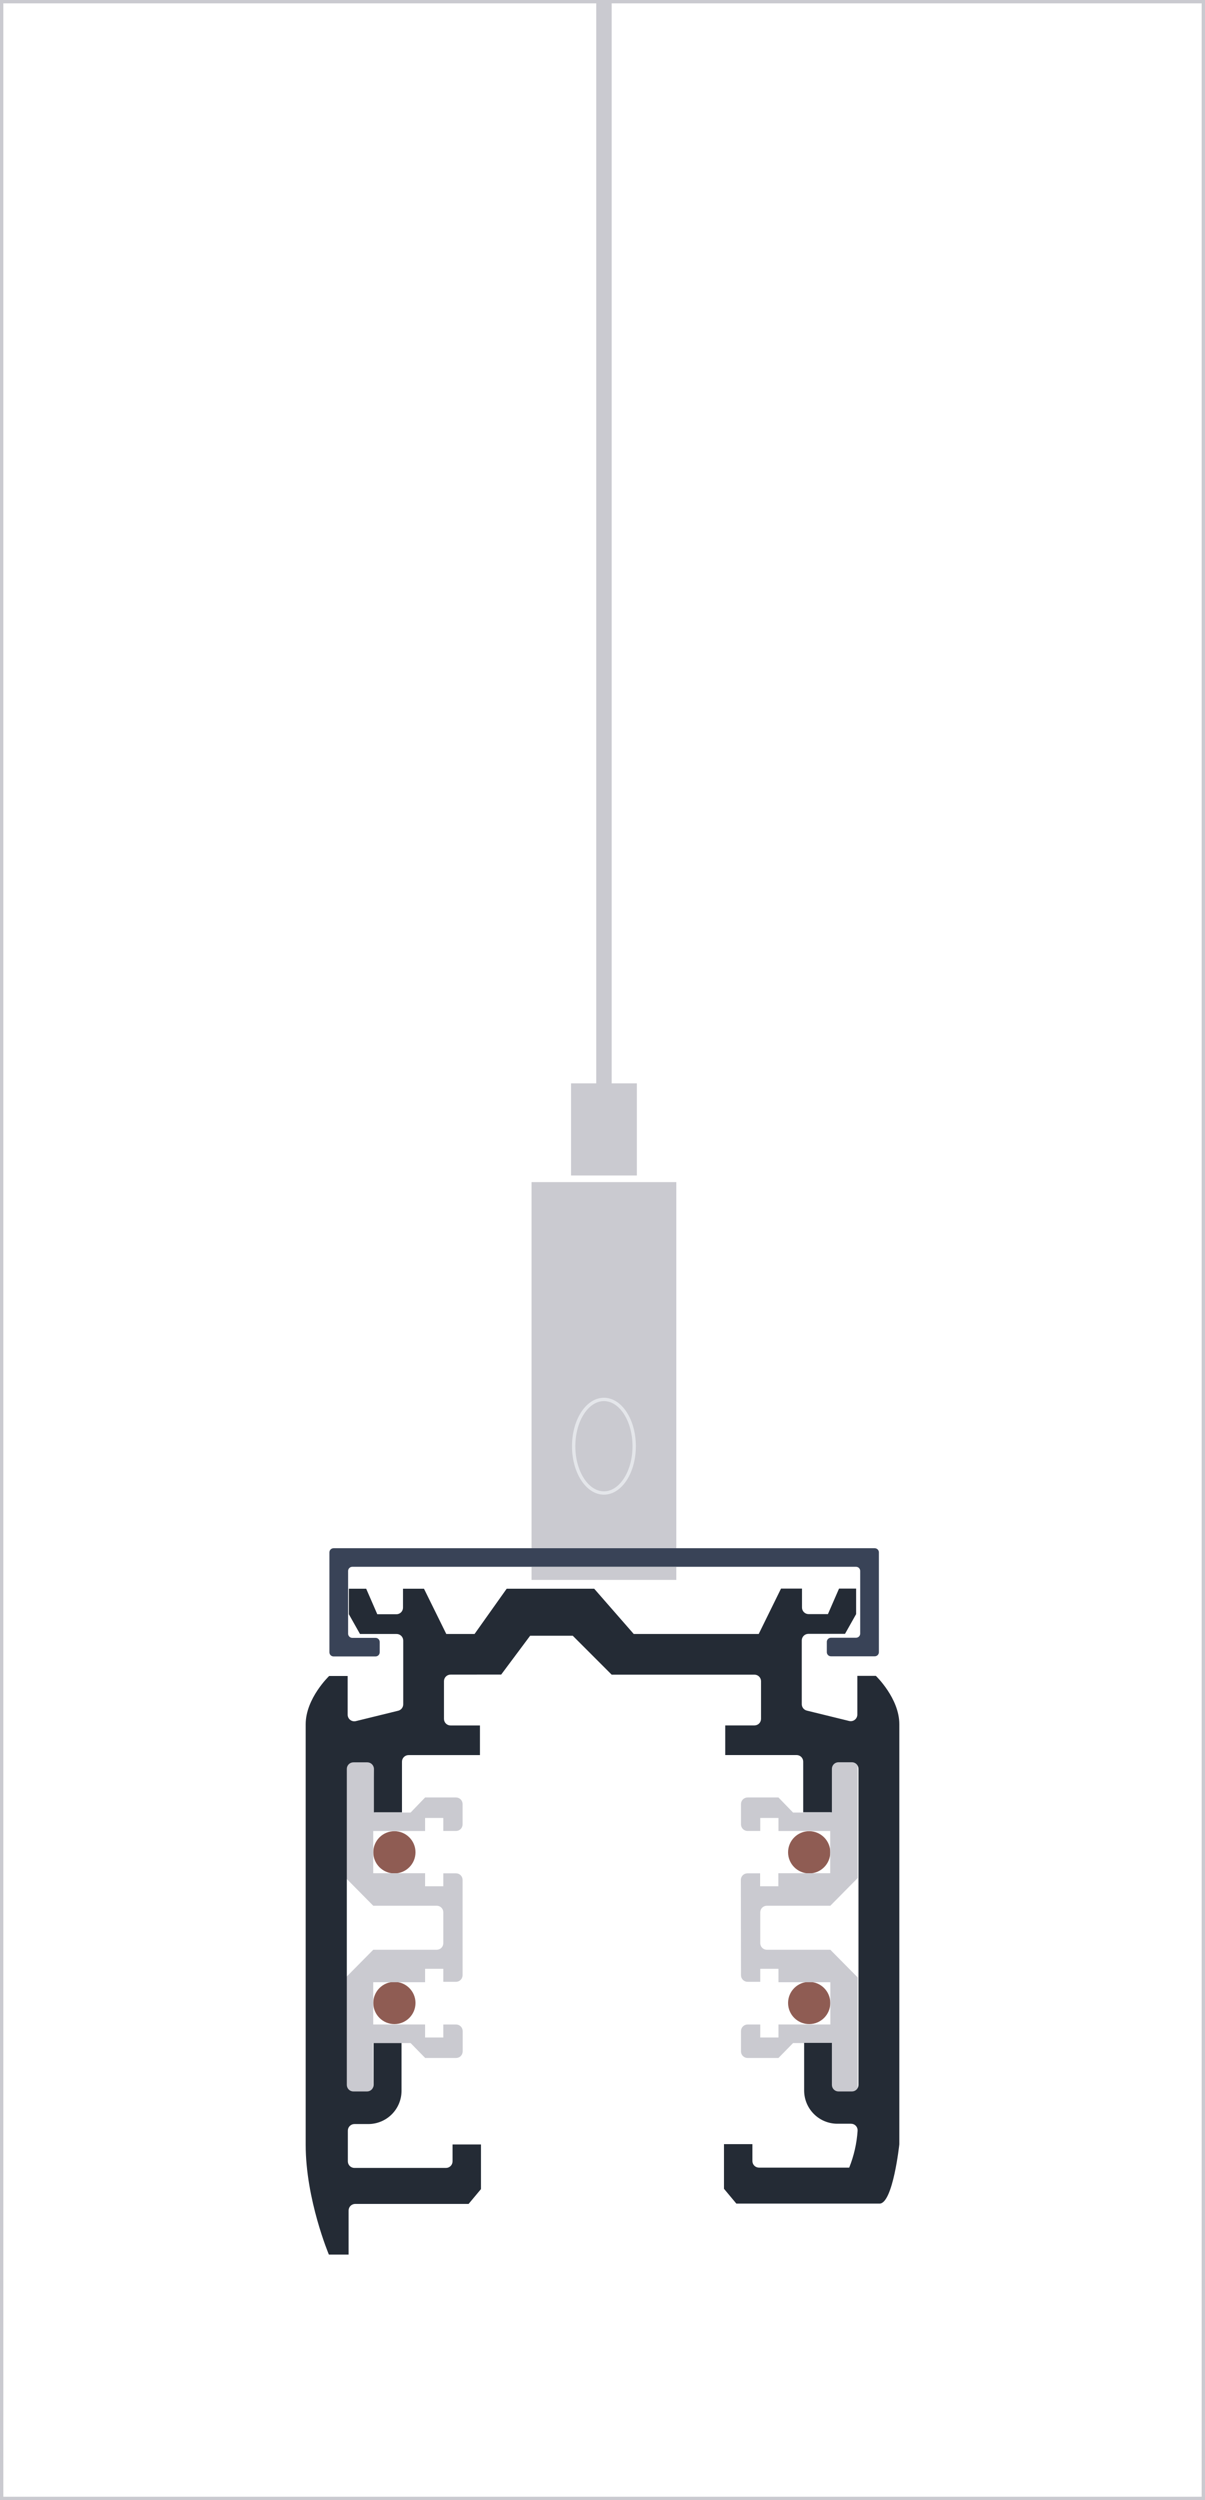<svg width="270" height="560" viewBox="0 0 270 560" fill="none" xmlns="http://www.w3.org/2000/svg">
<path d="M269.25 0.75V559.25H0.75V0.75H269.25ZM270 0H0V560H270V0Z" fill="#CACAD0"/>
<path d="M137.05 0H133.6V258.63H137.05V0Z" fill="#CACAD0"/>
<path d="M151.54 264.78H119.1V347.36H151.54V264.78Z" fill="#CACAD0"/>
<path d="M151.54 350.99H119.1V353.89H151.54V350.99Z" fill="#CACAD0"/>
<path d="M142.7 242.66H127.95V263.3H142.7V242.66Z" fill="#CACAD0"/>
<path d="M135.32 334.42C139.065 334.42 142.1 329.728 142.1 323.94C142.1 318.152 139.065 313.46 135.32 313.46C131.576 313.46 128.54 318.152 128.54 323.94C128.54 329.728 131.576 334.42 135.32 334.42Z" stroke="#E4E6EA" stroke-width="0.75" stroke-miterlimit="10"/>
<path d="M196 371H186.19C185.943 371 185.707 370.902 185.532 370.728C185.358 370.553 185.26 370.317 185.26 370.07V367.76C185.263 367.515 185.362 367.281 185.536 367.109C185.71 366.937 185.945 366.84 186.19 366.84H191.81C192.057 366.84 192.293 366.742 192.468 366.568C192.642 366.393 192.74 366.157 192.74 365.91V351.88C192.74 351.633 192.642 351.397 192.468 351.222C192.293 351.048 192.057 350.95 191.81 350.95H78.94C78.692 350.95 78.455 351.048 78.279 351.222C78.103 351.396 78.003 351.632 78 351.88V365.94C78.003 366.188 78.103 366.424 78.279 366.598C78.455 366.772 78.692 366.87 78.94 366.87H84.15C84.272 366.869 84.392 366.892 84.505 366.937C84.618 366.983 84.721 367.05 84.807 367.136C84.894 367.221 84.962 367.323 85.009 367.436C85.056 367.548 85.08 367.668 85.08 367.79V370.1C85.08 370.347 84.982 370.583 84.808 370.758C84.633 370.932 84.397 371.03 84.15 371.03H74.74C74.618 371.03 74.497 371.006 74.384 370.959C74.271 370.912 74.169 370.844 74.082 370.758C73.996 370.671 73.928 370.569 73.881 370.456C73.834 370.343 73.81 370.222 73.81 370.1V347.72C73.81 347.598 73.834 347.477 73.881 347.364C73.928 347.251 73.996 347.149 74.082 347.062C74.169 346.976 74.271 346.908 74.384 346.861C74.497 346.814 74.618 346.79 74.74 346.79H196C196.247 346.79 196.483 346.888 196.658 347.062C196.832 347.237 196.93 347.473 196.93 347.72V370.1C196.922 370.341 196.821 370.57 196.647 370.738C196.474 370.906 196.242 371 196 371Z" fill="#394357"/>
<path d="M88.37 453.38C90.982 453.38 93.1 451.262 93.1 448.65C93.1 446.038 90.982 443.92 88.37 443.92C85.758 443.92 83.64 446.038 83.64 448.65C83.64 451.262 85.758 453.38 88.37 453.38Z" fill="#8F5C53"/>
<path d="M88.37 419.63C90.982 419.63 93.1 417.512 93.1 414.9C93.1 412.288 90.982 410.17 88.37 410.17C85.758 410.17 83.64 412.288 83.64 414.9C83.64 417.512 85.758 419.63 88.37 419.63Z" fill="#8F5C53"/>
<path d="M103.65 421.08C103.65 420.886 103.612 420.694 103.537 420.515C103.463 420.336 103.353 420.174 103.216 420.037C103.078 419.901 102.915 419.793 102.736 419.719C102.556 419.646 102.364 419.609 102.17 419.61H99.33V422.51H95.25V419.59H83.63V410.13H95.25V407.21H99.33V410.12H102.17C102.364 410.122 102.556 410.085 102.736 410.011C102.915 409.938 103.078 409.83 103.216 409.693C103.353 409.557 103.463 409.394 103.537 409.215C103.612 409.036 103.65 408.844 103.65 408.65V404.09C103.65 403.896 103.612 403.704 103.537 403.525C103.463 403.346 103.353 403.184 103.216 403.047C103.078 402.911 102.915 402.803 102.736 402.729C102.556 402.656 102.364 402.619 102.17 402.62H95.25L92 406H84L83.72 394.74H77.5V420.67L83.63 426.87H97.86C98.25 426.87 98.624 427.025 98.899 427.301C99.175 427.576 99.33 427.95 99.33 428.34V435.25C99.331 435.444 99.294 435.636 99.221 435.816C99.148 435.995 99.04 436.159 98.903 436.296C98.766 436.434 98.604 436.543 98.425 436.617C98.246 436.692 98.054 436.73 97.86 436.73H83.63L77.5 442.93V468.68H83.63L83.57 457.63H92L95.27 460.97H102.19C102.384 460.972 102.576 460.935 102.756 460.861C102.935 460.788 103.098 460.68 103.236 460.543C103.373 460.407 103.483 460.244 103.557 460.065C103.632 459.886 103.67 459.694 103.67 459.5V454.95C103.67 454.558 103.514 454.181 103.237 453.904C102.959 453.626 102.583 453.47 102.19 453.47H99.33V456.38H95.25V453.46H83.63V444H95.25V441H99.33V443.91H102.17C102.563 443.91 102.939 443.754 103.217 443.477C103.494 443.199 103.65 442.823 103.65 442.43V421.08Z" fill="#CACAD0"/>
<path d="M181.31 453.38C183.922 453.38 186.04 451.262 186.04 448.65C186.04 446.038 183.922 443.92 181.31 443.92C178.698 443.92 176.58 446.038 176.58 448.65C176.58 451.262 178.698 453.38 181.31 453.38Z" fill="#8F5C53"/>
<path d="M181.31 419.63C183.922 419.63 186.04 417.512 186.04 414.9C186.04 412.288 183.922 410.17 181.31 410.17C178.698 410.17 176.58 412.288 176.58 414.9C176.58 417.512 178.698 419.63 181.31 419.63Z" fill="#8F5C53"/>
<path d="M166 421.08C166 420.886 166.038 420.694 166.113 420.515C166.187 420.336 166.297 420.174 166.434 420.037C166.572 419.901 166.735 419.793 166.914 419.719C167.094 419.646 167.286 419.609 167.48 419.61H170.32V422.51H174.4V419.59H186.02V410.13H174.43V407.21H170.35V410.12H167.51C167.316 410.122 167.124 410.085 166.944 410.011C166.765 409.938 166.602 409.83 166.464 409.693C166.327 409.557 166.217 409.394 166.143 409.215C166.068 409.036 166.03 408.844 166.03 408.65V404.09C166.03 403.896 166.068 403.704 166.143 403.525C166.217 403.346 166.327 403.184 166.464 403.047C166.602 402.911 166.765 402.803 166.944 402.729C167.124 402.656 167.316 402.619 167.51 402.62H174.43L177.7 406H186.11L185.92 394.74H192.18V420.67L186.05 426.87H171.82C171.43 426.87 171.056 427.025 170.781 427.301C170.505 427.576 170.35 427.95 170.35 428.34V435.25C170.349 435.444 170.386 435.636 170.459 435.816C170.532 435.995 170.64 436.159 170.777 436.296C170.914 436.434 171.076 436.543 171.255 436.617C171.434 436.692 171.626 436.73 171.82 436.73H186.05L192.18 442.93V468.68H186.05L186.11 457.63H177.7L174.43 460.97H167.51C167.316 460.972 167.124 460.935 166.944 460.861C166.765 460.788 166.602 460.68 166.464 460.543C166.327 460.407 166.217 460.244 166.143 460.065C166.068 459.886 166.03 459.694 166.03 459.5V454.95C166.03 454.558 166.186 454.181 166.463 453.904C166.741 453.626 167.117 453.47 167.51 453.47H170.35V456.38H174.43V453.46H186.05V444H174.43V441H170.35V443.91H167.51C167.117 443.91 166.741 443.754 166.463 443.477C166.186 443.199 166.03 442.823 166.03 442.43L166 421.08Z" fill="#CACAD0"/>
<path d="M112.3 375.09L118.79 366.39H128.33L137.05 375.11H169.05C169.44 375.11 169.814 375.265 170.089 375.541C170.365 375.816 170.52 376.19 170.52 376.58V385C170.521 385.194 170.484 385.386 170.411 385.566C170.338 385.745 170.23 385.908 170.093 386.046C169.956 386.184 169.794 386.293 169.615 386.367C169.436 386.442 169.244 386.48 169.05 386.48H162.5V393.12H178.5C178.89 393.12 179.264 393.275 179.539 393.551C179.815 393.826 179.97 394.2 179.97 394.59V405.93H186.4V396.2C186.4 396.006 186.438 395.814 186.513 395.635C186.587 395.456 186.697 395.294 186.834 395.157C186.972 395.02 187.135 394.912 187.314 394.839C187.494 394.766 187.686 394.729 187.88 394.73H190.88C191.074 394.729 191.266 394.766 191.446 394.839C191.625 394.912 191.788 395.02 191.926 395.157C192.063 395.294 192.173 395.456 192.247 395.635C192.322 395.814 192.36 396.006 192.36 396.2V467C192.36 467.194 192.322 467.386 192.247 467.565C192.173 467.744 192.063 467.906 191.926 468.043C191.788 468.18 191.625 468.288 191.446 468.361C191.266 468.434 191.074 468.471 190.88 468.47H187.88C187.686 468.471 187.494 468.434 187.314 468.361C187.135 468.288 186.972 468.18 186.834 468.043C186.697 467.906 186.587 467.744 186.513 467.565C186.438 467.386 186.4 467.194 186.4 467V457.59H180.18V468.28C180.188 470.23 180.959 472.099 182.33 473.487C183.7 474.874 185.56 475.669 187.51 475.7H190.7C190.901 475.701 191.1 475.743 191.284 475.824C191.468 475.904 191.633 476.022 191.77 476.169C191.907 476.316 192.012 476.49 192.079 476.679C192.146 476.869 192.174 477.07 192.16 477.27C191.971 480.105 191.336 482.892 190.28 485.53H170.06C169.866 485.53 169.674 485.492 169.495 485.417C169.316 485.343 169.154 485.234 169.017 485.096C168.88 484.958 168.772 484.795 168.699 484.616C168.626 484.436 168.589 484.244 168.59 484.05V480.27H162.22V490.27L164.99 493.59H197.08C200.08 493.59 201.51 480.31 201.51 480.31V386.21C201.51 380.4 196.25 375.38 196.25 375.38H192.1V384.05C192.1 384.273 192.049 384.494 191.952 384.695C191.855 384.896 191.713 385.072 191.538 385.21C191.363 385.349 191.159 385.446 190.941 385.494C190.723 385.543 190.497 385.541 190.28 385.49L180.78 383.16C180.459 383.082 180.174 382.899 179.969 382.64C179.764 382.381 179.652 382.06 179.65 381.73V367.45C179.65 367.058 179.806 366.681 180.083 366.404C180.361 366.126 180.737 365.97 181.13 365.97H189.34L191.83 361.55V355.83H188L185.51 361.55H181.18C180.787 361.55 180.411 361.394 180.133 361.117C179.856 360.839 179.7 360.463 179.7 360.07V355.83H175L170 366H142L133.14 355.86H113.53L106.33 366H102.19H100L95 355.86H90.3V360.1C90.3 360.294 90.262 360.487 90.187 360.666C90.113 360.846 90.004 361.009 89.867 361.147C89.729 361.284 89.566 361.393 89.386 361.467C89.207 361.542 89.014 361.58 88.82 361.58H84.54L82.05 355.86H78.17V361.58L80.66 366H88.87C89.263 366 89.639 366.156 89.916 366.434C90.194 366.711 90.35 367.088 90.35 367.48V381.76C90.348 382.09 90.236 382.411 90.031 382.67C89.826 382.929 89.541 383.112 89.22 383.19L79.72 385.52C79.503 385.571 79.277 385.573 79.059 385.524C78.841 385.476 78.637 385.379 78.462 385.24C78.287 385.102 78.145 384.926 78.048 384.725C77.951 384.524 77.9 384.303 77.9 384.08V375.41H73.75C73.75 375.41 68.49 380.41 68.49 386.24V480.38C68.49 492.69 73.69 505.01 73.69 505.01H78.11V495.14C78.11 494.748 78.266 494.371 78.543 494.094C78.821 493.816 79.198 493.66 79.59 493.66H105L107.77 490.34V480.34H101.4V484.12C101.401 484.314 101.364 484.506 101.291 484.686C101.218 484.865 101.11 485.028 100.973 485.166C100.836 485.304 100.674 485.413 100.495 485.487C100.316 485.562 100.124 485.6 99.93 485.6H79.42C79.033 485.6 78.661 485.448 78.384 485.177C78.107 484.906 77.948 484.537 77.94 484.15C77.94 482.81 77.94 480.02 77.94 477.25C77.94 476.861 78.093 476.488 78.366 476.211C78.64 475.934 79.011 475.775 79.4 475.77H82.64C84.59 475.739 86.45 474.944 87.82 473.557C89.191 472.169 89.962 470.3 89.97 468.35V457.63H83.71V467C83.71 467.194 83.672 467.386 83.597 467.565C83.523 467.744 83.413 467.906 83.276 468.043C83.138 468.18 82.975 468.288 82.796 468.361C82.616 468.434 82.424 468.471 82.23 468.47H79.23C79.033 468.477 78.836 468.444 78.652 468.373C78.468 468.302 78.3 468.195 78.158 468.058C78.016 467.92 77.903 467.756 77.826 467.574C77.749 467.393 77.71 467.197 77.71 467V396.22C77.71 396.026 77.748 395.834 77.823 395.655C77.897 395.476 78.007 395.314 78.144 395.177C78.282 395.04 78.445 394.932 78.624 394.859C78.804 394.786 78.996 394.749 79.19 394.75H82.31C82.7 394.75 83.074 394.905 83.349 395.181C83.625 395.456 83.78 395.83 83.78 396.22V405.94H90.07V394.6C90.07 394.21 90.225 393.836 90.501 393.561C90.776 393.285 91.15 393.13 91.54 393.13H107.54V386.49H101C100.801 386.497 100.603 386.463 100.417 386.391C100.232 386.319 100.063 386.21 99.921 386.071C99.779 385.931 99.666 385.765 99.591 385.581C99.515 385.397 99.477 385.199 99.48 385V376.57C99.48 376.373 99.519 376.177 99.597 375.996C99.674 375.814 99.786 375.65 99.928 375.513C100.07 375.375 100.238 375.268 100.422 375.197C100.606 375.126 100.803 375.093 101 375.1L112.3 375.09Z" fill="#242B35"/>
</svg>
